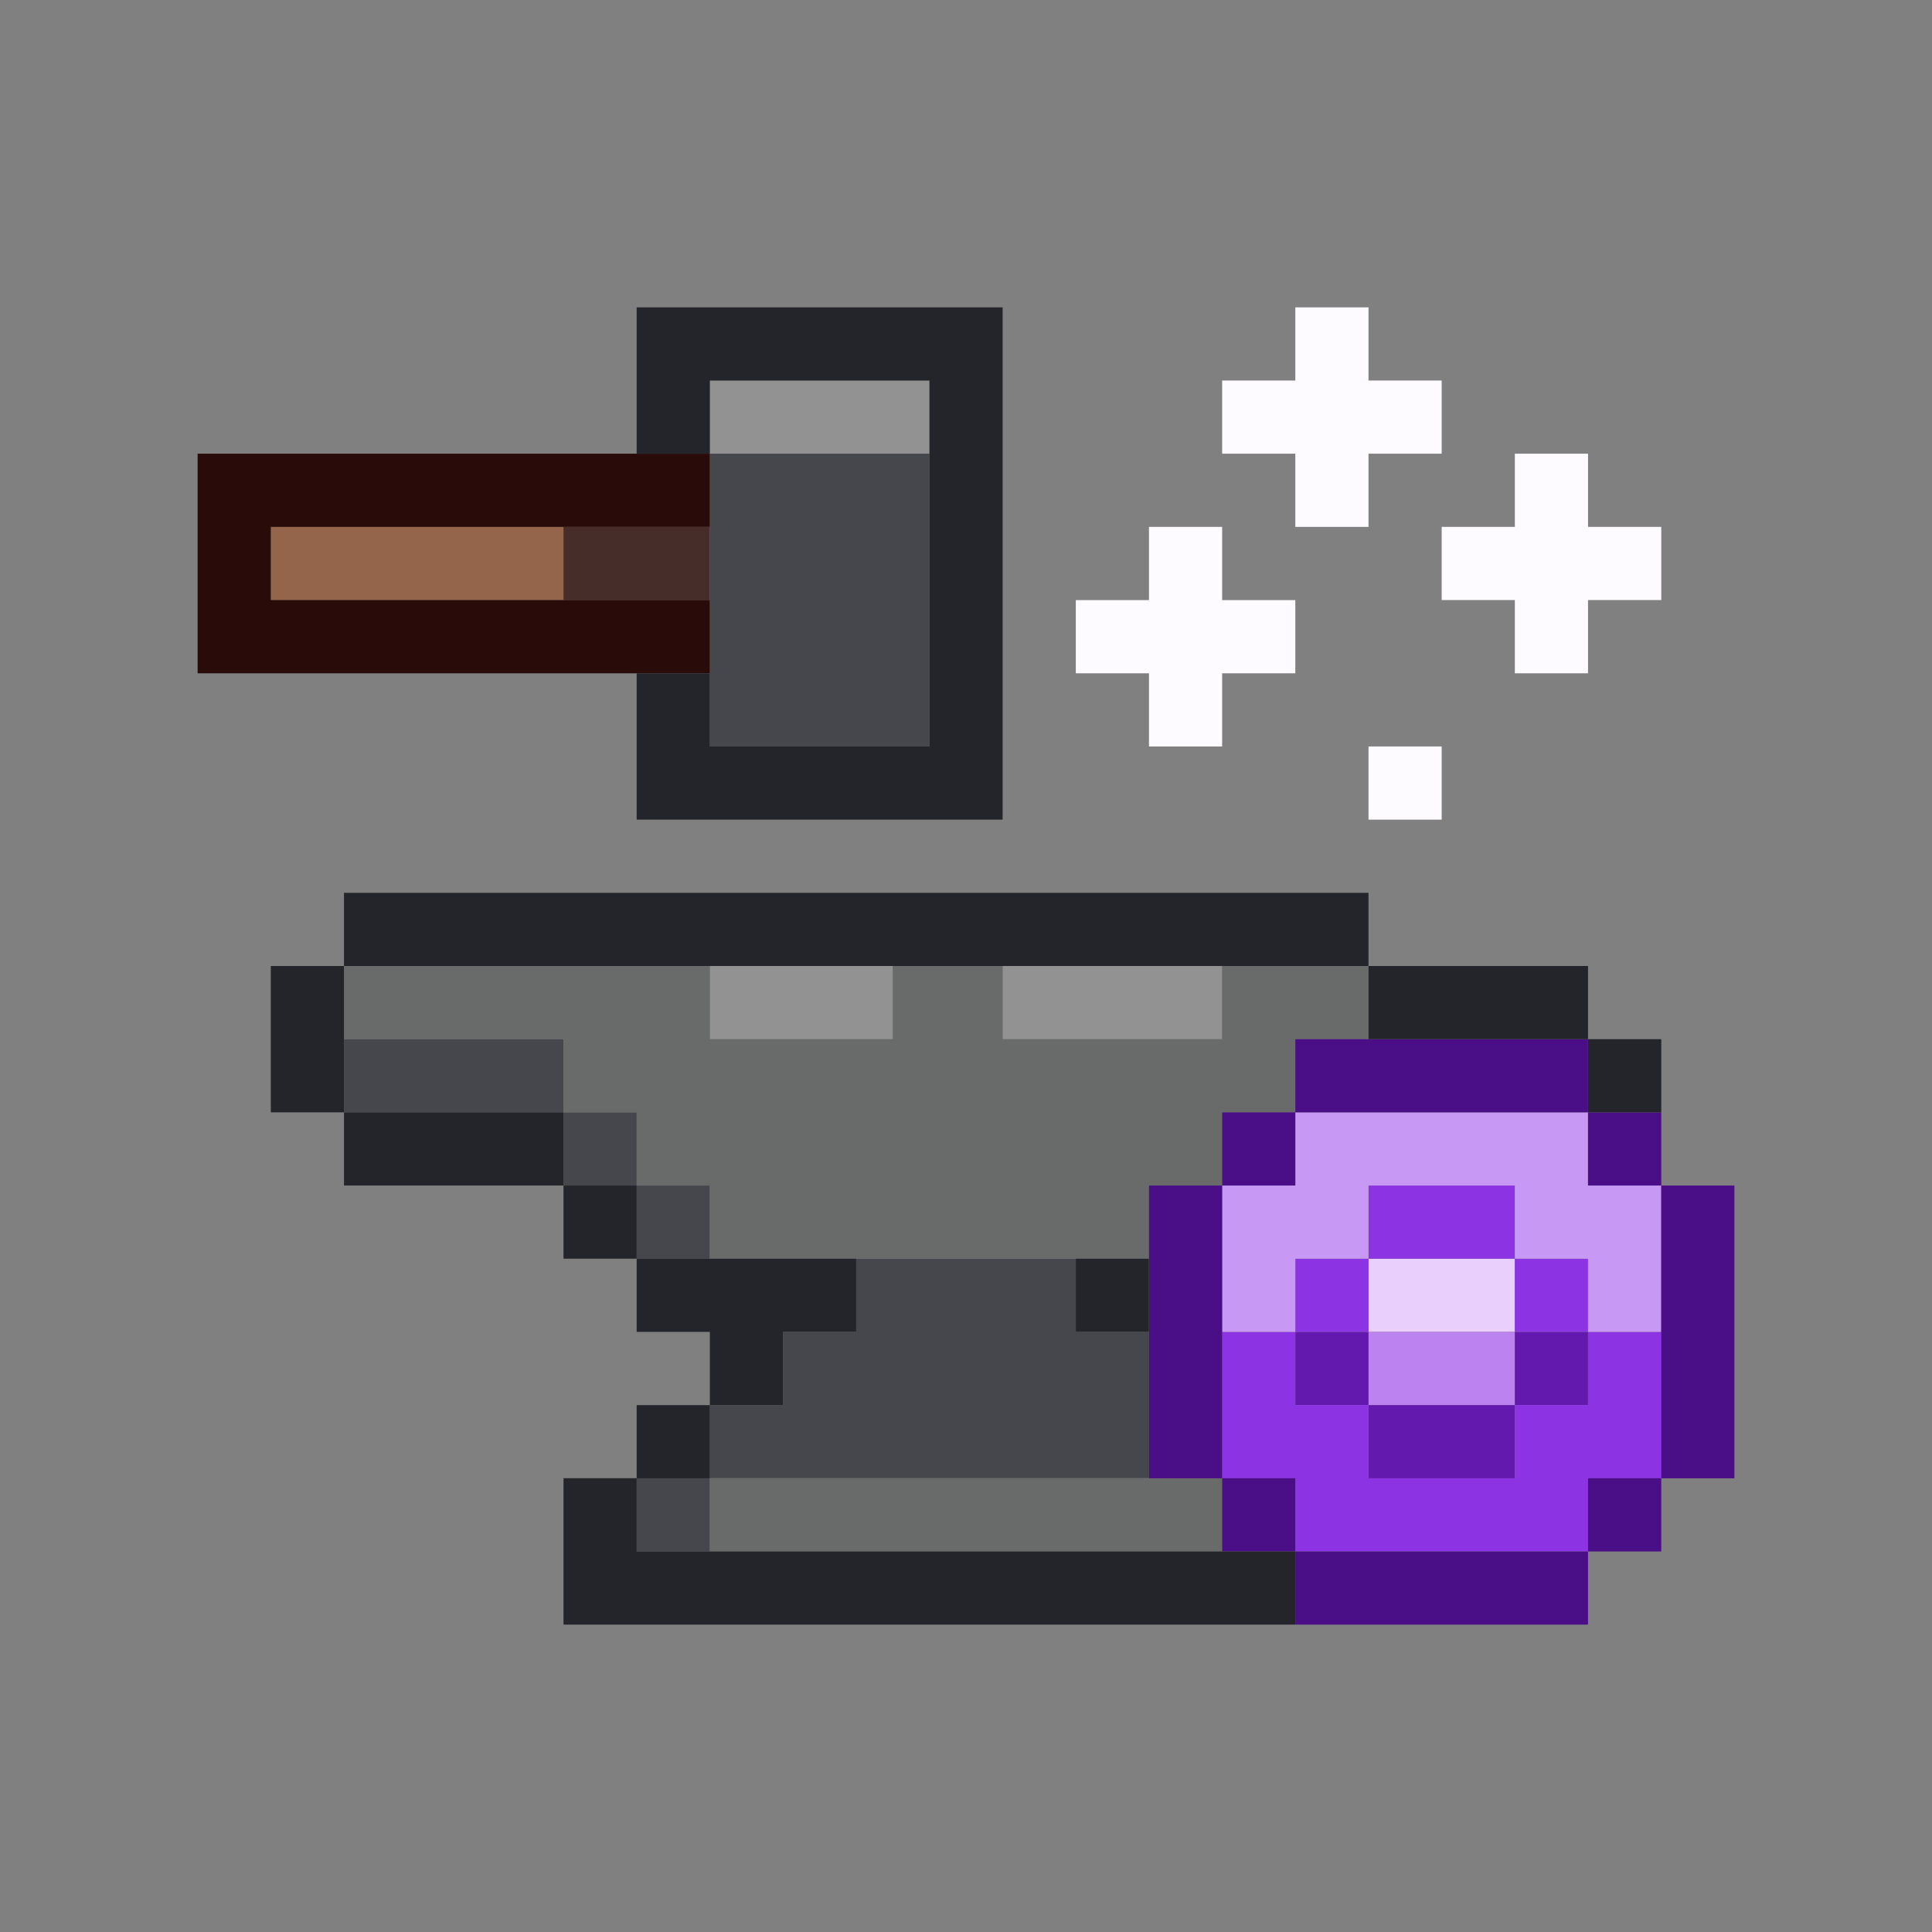 <svg width="24" height="24" viewBox="0 0 24 24" fill="none" xmlns="http://www.w3.org/2000/svg">
<rect x="0" y="0" width="24" height="24" fill="#808080" stroke="none"/>
<g clip-path="url(#clip0_3253_23574)">
<path d="M6.091 6.545H5.636H5.182H4.727H4.273H3.818H3.364V7V7.455H3.818H4.273H4.727H5.182H5.636H6.091H6.546H7V7V6.545H6.546H6.091Z" fill="#94654A"/>
<path d="M7.909 6.545H7.455H7V7V7.455H7.455H7.909H8.364H8.818V7V6.545H8.364H7.909Z" fill="#472D2A"/>
<path d="M17 6.091V5.636H17.454H17.909V5.182V4.727H17.454H17V4.273V3.818H16.545H16.091V4.273V4.727H15.636H15.182V5.182V5.636H15.636H16.091V6.091V6.545H16.545H17V6.091Z" fill="#FDFBFF"/>
<path d="M19.727 6.545V6.091V5.636H19.273H18.818V6.091V6.545H18.364H17.909V7V7.454H18.364H18.818V7.909V8.364H19.273H19.727V7.909V7.454H20.182H20.637V7V6.545H20.182H19.727Z" fill="#FDFBFF"/>
<path d="M15.182 7.455V7V6.545H14.727H14.273V7V7.455H13.818H13.364V7.909V8.364H13.818H14.273V8.818V9.273H14.727H15.182V8.818V8.364H15.636H16.091V7.909V7.455H15.636H15.182Z" fill="#FDFBFF"/>
<path d="M17 9.273V9.727V10.182H17.454H17.909V9.727V9.273H17.454H17Z" fill="#FDFBFF"/>
<path d="M10.636 4.727H10.182H9.727H9.273H8.818V5.182V5.636H9.273H9.727H10.182H10.636H11.091H11.546V5.182V4.727H11.091H10.636Z" fill="#929292"/>
<path d="M10.182 12H9.727H9.273H8.818V12.454V12.909H9.273H9.727H10.182H10.636H11.091V12.454V12H10.636H10.182Z" fill="#929292"/>
<path d="M14.273 12H13.818H13.364H12.909H12.455V12.454V12.909H12.909H13.364H13.818H14.273H14.727H15.182V12.454V12H14.727H14.273Z" fill="#929292"/>
<path d="M17.909 15.636H17.454H17V16.091V16.545H17.454H17.909H18.364H18.818V16.091V15.636H18.364H17.909Z" fill="#E9CFFC"/>
<path d="M17.909 16.545H17.454H17V17V17.454H17.454H17.909H18.364H18.818V17V16.545H18.364H17.909Z" fill="#BB82F0"/>
<path d="M17 16.545H16.545H16.091V17V17.454H16.545H17V17V16.545Z" fill="#6319AD"/>
<path d="M18.818 16.545V17V17.454H19.273H19.727V17V16.545H19.273H18.818Z" fill="#6319AD"/>
<path d="M17.909 17.455H17.454H17V17.909V18.364H17.454H17.909H18.364H18.818V17.909V17.455H18.364H17.909Z" fill="#6319AD"/>
<path d="M9.727 9.273H10.182H10.636H11.091H11.546V8.818V8.364V7.909V7.454V7V6.545V6.091V5.636H11.091H10.636H10.182H9.727H9.273H8.818V6.091V6.545V7V7.454V7.909V8.364V8.818V9.273H9.273H9.727Z" fill="#45474D"/>
<path d="M7 12.909H6.546H6.091H5.637H5.182H4.727H4.273V13.364V13.818H4.727H5.182H5.637H6.091H6.546H7V13.364V12.909Z" fill="#45474D"/>
<path d="M7.909 14.273V13.818H7.455H7V14.273V14.727H7.455H7.909V14.273Z" fill="#45474D"/>
<path d="M7.909 15.636H8.364H8.818V15.182V14.727H8.364H7.909V15.182V15.636Z" fill="#45474D"/>
<path d="M13.364 16.545V16.091V15.636H12.909H12.455H12H11.546H11.091H10.636V16.091V16.545H10.182H9.727V17V17.454H9.273H8.818V17.909V18.363H9.273H9.727H10.182H10.636H11.091H11.546H12H12.455H12.909H13.364H13.818H14.273V17.909V17.454V17V16.545H13.818H13.364Z" fill="#45474D"/>
<path d="M7.909 18.363V18.818V19.273H8.364H8.818V18.818V18.363H8.364H7.909Z" fill="#45474D"/>
<path d="M16.091 12H15.637H15.182V12.454V12.909H14.727H14.273H13.818H13.364H12.909H12.455V12.454V12H12H11.546H11.091V12.454V12.909H10.637H10.182H9.727H9.273H8.818V12.454V12H8.364H7.909H7.455H7H6.546H6.091H5.637H5.182H4.727H4.273V12.454V12.909H4.727H5.182H5.637H6.091H6.546H7V13.364V13.818H7.455H7.909V14.273V14.727H8.364H8.818V15.182V15.636H9.273H9.727H10.182H10.637H11.091H11.546H12H12.455H12.909H13.364H13.818H14.273V15.182V14.727H14.727H15.182V14.273V13.818H15.637H16.091V13.364V12.909H16.546H17V12.454V12H16.546H16.091Z" fill="#696A6A"/>
<path d="M14.273 18.363H13.818H13.364H12.909H12.455H12H11.546H11.091H10.636H10.182H9.727H9.273H8.818V18.818V19.273H9.273H9.727H10.182H10.636H11.091H11.546H12H12.455H12.909H13.364H13.818H14.273H14.727H15.182V18.818V18.363H14.727H14.273Z" fill="#696A6A"/>
<path d="M17.909 15.636H18.364H18.818V15.182V14.727H18.364H17.909H17.454H17V15.182V15.636H17.454H17.909Z" fill="#8C34E4"/>
<path d="M17 16.545V16.091V15.636H16.545H16.091V16.091V16.545H16.545H17Z" fill="#8C34E4"/>
<path d="M18.818 16.545H19.273H19.727V16.091V15.636H19.273H18.818V16.091V16.545Z" fill="#8C34E4"/>
<path d="M19.727 16.545V17V17.454H19.273H18.818V17.909V18.364H18.363H17.909H17.454H17V17.909V17.454H16.545H16.091V17V16.545H15.636H15.182V17V17.454V17.909V18.364H15.636H16.091V18.818V19.273H16.545H17H17.454H17.909H18.363H18.818H19.273H19.727V18.818V18.364H20.182H20.636V17.909V17.454V17V16.545H20.182H19.727Z" fill="#8C34E4"/>
<path d="M19.727 14.727V14.273V13.818H19.273H18.818H18.363H17.909H17.454H17H16.545H16.091V14.273V14.727H15.636H15.182V15.182V15.636V16.091V16.545H15.636H16.091V16.091V15.636H16.545H17V15.182V14.727H17.454H17.909H18.363H18.818V15.182V15.636H19.273H19.727V16.091V16.545H20.182H20.636V16.091V15.636V15.182V14.727H20.182H19.727Z" fill="#C799F5"/>
<path d="M17 13.818H17.454H17.909H18.363H18.818H19.273H19.727V13.364V12.909H19.273H18.818H18.363H17.909H17.454H17H16.545H16.091V13.364V13.818H16.545H17Z" fill="#4A0E86"/>
<path d="M16.091 14.727V14.273V13.818H15.636H15.182V14.273V14.727H15.636H16.091Z" fill="#4A0E86"/>
<path d="M19.727 14.727H20.182H20.637V14.273V13.818H20.182H19.727V14.273V14.727Z" fill="#4A0E86"/>
<path d="M20.636 14.727V15.182V15.636V16.091V16.546V17V17.455V17.909V18.364H21.091H21.545V17.909V17.455V17V16.546V16.091V15.636V15.182V14.727H21.091H20.636Z" fill="#4A0E86"/>
<path d="M15.182 17.455V17V16.546V16.091V15.636V15.182V14.727H14.727H14.273V15.182V15.636V16.091V16.546V17V17.455V17.909V18.364H14.727H15.182V17.909V17.455Z" fill="#4A0E86"/>
<path d="M16.091 18.363H15.636H15.182V18.818V19.273H15.636H16.091V18.818V18.363Z" fill="#4A0E86"/>
<path d="M19.727 18.363V18.818V19.273H20.182H20.637V18.818V18.363H20.182H19.727Z" fill="#4A0E86"/>
<path d="M18.818 19.273H18.363H17.909H17.454H17H16.545H16.091V19.727V20.182H16.545H17H17.454H17.909H18.363H18.818H19.273H19.727V19.727V19.273H19.273H18.818Z" fill="#4A0E86"/>
<path d="M7.909 5.636H7.455H7H6.545H6.091H5.636H5.182H4.727H4.273H3.818H3.364H2.909H2.455V6.091V6.545V7V7.454V7.909V8.364H2.909H3.364H3.818H4.273H4.727H5.182H5.636H6.091H6.545H7H7.455H7.909H8.364H8.818V7.909V7.454H8.364H7.909H7.455H7H6.545H6.091H5.636H5.182H4.727H4.273H3.818H3.364V7V6.545H3.818H4.273H4.727H5.182H5.636H6.091H6.545H7H7.455H7.909H8.364H8.818V6.091V5.636H8.364H7.909Z" fill="#290C09"/>
<path d="M8.818 10.182H9.273H9.727H10.182H10.636H11.091H11.546H12H12.455V9.727V9.273V8.818V8.364V7.909V7.454V7V6.545V6.091V5.636V5.182V4.727V4.273V3.818H12H11.546H11.091H10.636H10.182H9.727H9.273H8.818H8.364H7.909V4.273V4.727V5.182V5.636H8.364H8.818V5.182V4.727H9.273H9.727H10.182H10.636H11.091H11.546V5.182V5.636V6.091V6.545V7V7.454V7.909V8.364V8.818V9.273H11.091H10.636H10.182H9.727H9.273H8.818V8.818V8.364H8.364H7.909V8.818V9.273V9.727V10.182H8.364H8.818Z" fill="#24252A"/>
<path d="M17 11.091H16.546H16.091H15.637H15.182H14.727H14.273H13.818H13.364H12.909H12.455H12H11.546H11.091H10.637H10.182H9.727H9.273H8.818H8.364H7.909H7.455H7H6.546H6.091H5.637H5.182H4.727H4.273V11.545V12H4.727H5.182H5.637H6.091H6.546H7H7.455H7.909H8.364H8.818H9.273H9.727H10.182H10.637H11.091H11.546H12H12.455H12.909H13.364H13.818H14.273H14.727H15.182H15.637H16.091H16.546H17V11.545V11.091Z" fill="#24252A"/>
<path d="M3.364 12V12.454V12.909V13.364V13.818H3.818H4.273V13.364V12.909V12.454V12H3.818H3.364Z" fill="#24252A"/>
<path d="M19.727 12H19.273H18.818H18.364H17.909H17.454H17V12.454V12.909H17.454H17.909H18.364H18.818H19.273H19.727V12.454V12Z" fill="#24252A"/>
<path d="M19.727 12.909V13.364V13.818H20.182H20.637V13.364V12.909H20.182H19.727Z" fill="#24252A"/>
<path d="M4.273 14.727H4.727H5.182H5.637H6.091H6.546H7V14.273V13.818H6.546H6.091H5.637H5.182H4.727H4.273V14.273V14.727Z" fill="#24252A"/>
<path d="M7 15.636H7.455H7.909V15.182V14.727H7.455H7V15.182V15.636Z" fill="#24252A"/>
<path d="M13.364 15.636V16.091V16.545H13.818H14.273V16.091V15.636H13.818H13.364Z" fill="#24252A"/>
<path d="M7.909 16.545H8.364H8.818V17V17.454H9.273H9.727V17V16.545H10.182H10.636V16.091V15.636H10.182H9.727H9.273H8.818H8.364H7.909V16.091V16.545Z" fill="#24252A"/>
<path d="M7.909 17.455V17.909V18.364H8.364H8.818V17.909V17.455H8.364H7.909Z" fill="#24252A"/>
<path d="M7 18.363V18.818V19.273V19.727V20.182H7.455H7.909H8.364H8.818H9.273H9.727H10.182H10.636H11.091H11.546H12H12.454H12.909H13.364H13.818H14.273H14.727H15.182H15.636H16.091V19.727V19.273H15.636H15.182H14.727H14.273H13.818H13.364H12.909H12.454H12H11.546H11.091H10.636H10.182H9.727H9.273H8.818H8.364H7.909V18.818V18.363H7.455H7Z" fill="#24252A"/>
</g>
<defs>
<clipPath id="clip0_3253_23574">
<rect width="19.091" height="16.364" fill="white" transform="translate(2.455 3.818)"/>
</clipPath>
</defs>
</svg>
